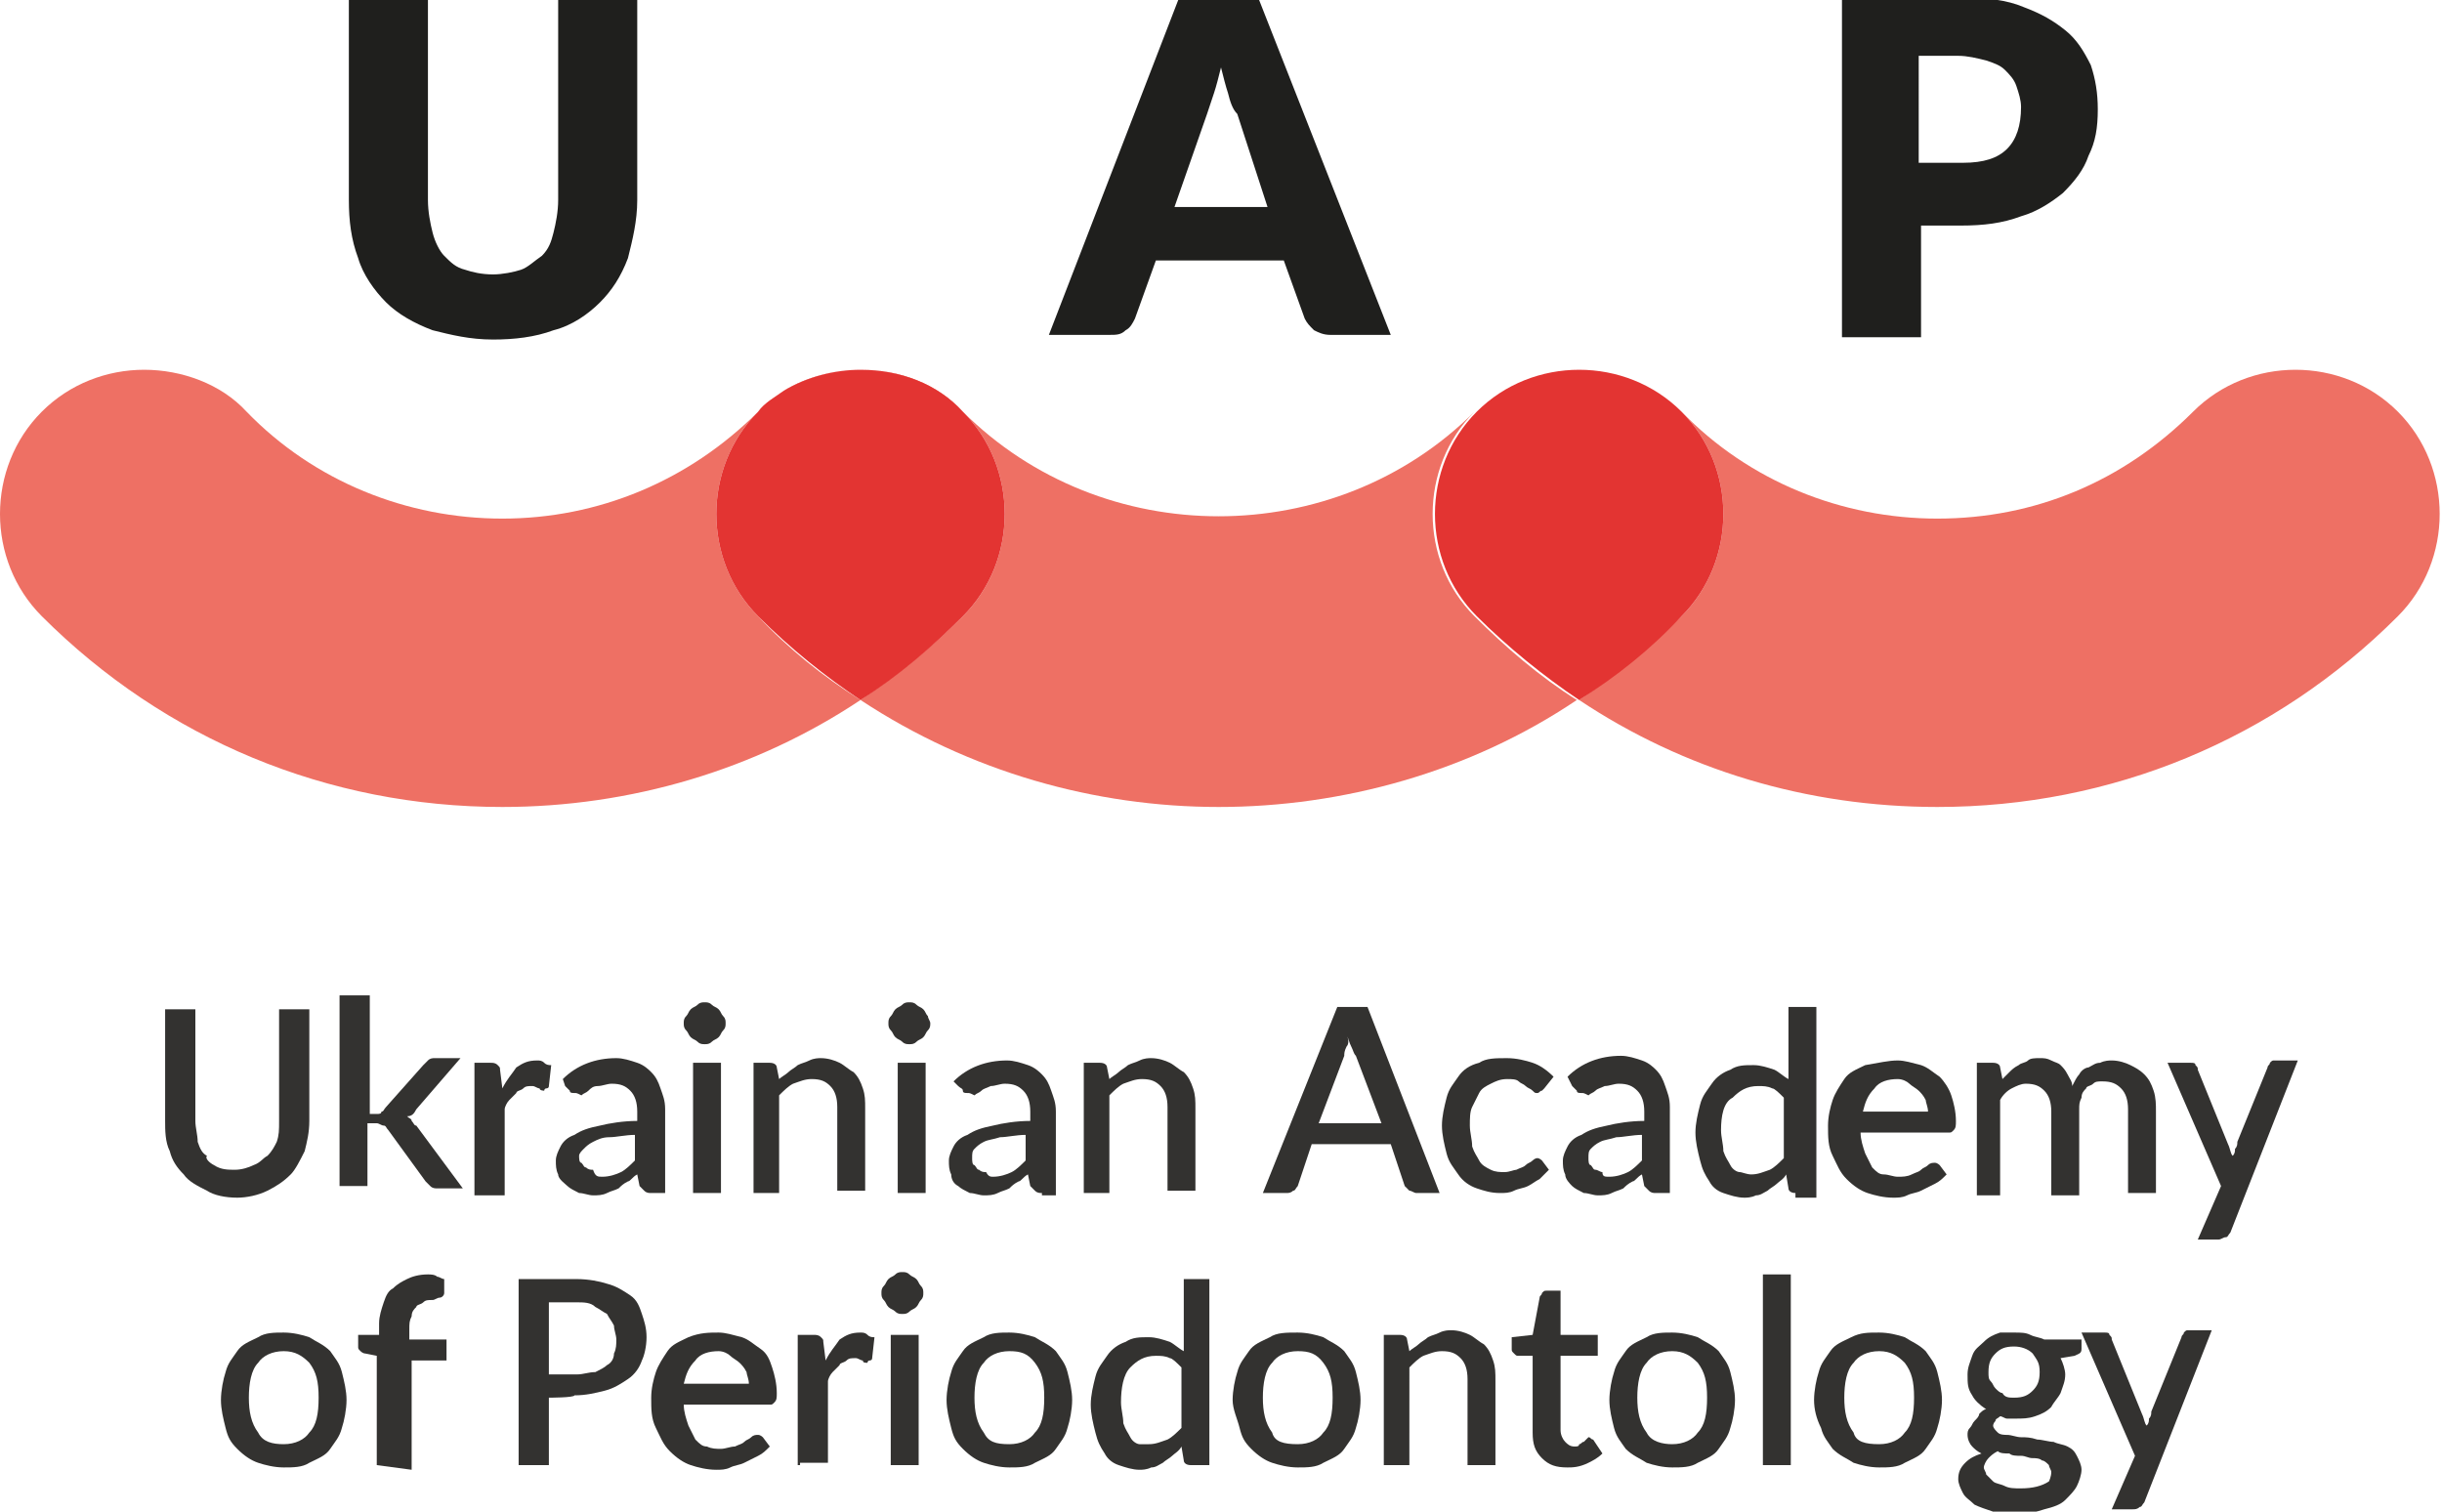 <?xml version="1.0" encoding="utf-8"?>
<!-- Generator: Adobe Illustrator 19.0.0, SVG Export Plug-In . SVG Version: 6.00 Build 0)  -->
<svg version="1.1" id="Layer_1" xmlns="http://www.w3.org/2000/svg" xmlns:xlink="http://www.w3.org/1999/xlink" x="0px" y="0px"
	 viewBox="0 0 105 65" style="enable-background:new 0 0 105 65;" xml:space="preserve">
<style type="text/css">
	.st0{fill:#1F1F1D;}
	.st1{fill:#EE7064;}
	.st2{fill:#E33432;}
	.st3{fill:#333230;}
</style>
<g id="XMLID_63_">
	<path id="XMLID_61_" class="st0" d="M21.2,11.8c0.4,0,0.9-0.1,1.2-0.2s0.6-0.4,0.9-0.6c0.3-0.3,0.4-0.6,0.5-1
		c0.1-0.4,0.2-0.9,0.2-1.4v-8.6h3.4v8.6c0,0.9-0.2,1.7-0.4,2.5c-0.3,0.8-0.7,1.4-1.2,1.9c-0.5,0.5-1.2,1-2,1.2
		c-0.8,0.3-1.7,0.4-2.6,0.4c-1,0-1.8-0.2-2.6-0.4c-0.8-0.3-1.5-0.7-2-1.2c-0.5-0.5-1-1.2-1.2-1.9c-0.3-0.8-0.4-1.6-0.4-2.5v-8.6h3.4
		v8.6c0,0.5,0.1,1,0.2,1.4c0.1,0.4,0.3,0.8,0.5,1c0.3,0.3,0.5,0.5,0.9,0.6C20.3,11.7,20.7,11.8,21.2,11.8"/>
	<path id="XMLID_141_" class="st0" d="M50.5,8.9h4l-1.3-4C53,4.7,52.9,4.4,52.8,4c-0.1-0.3-0.2-0.7-0.3-1.1
		c-0.1,0.4-0.2,0.8-0.3,1.1c-0.1,0.3-0.2,0.6-0.3,0.9L50.5,8.9z M59.8,14.4h-2.6c-0.3,0-0.5-0.1-0.7-0.2c-0.2-0.2-0.3-0.3-0.4-0.5
		l-0.9-2.5h-5.5l-0.9,2.5c-0.1,0.2-0.2,0.4-0.4,0.5c-0.2,0.2-0.4,0.2-0.7,0.2h-2.6l5.6-14.5h3.4L59.8,14.4z"/>
	<path id="XMLID_138_" class="st0" d="M82.6,7h1.8c0.9,0,1.5-0.2,1.9-0.6c0.4-0.4,0.6-1,0.6-1.8c0-0.3-0.1-0.6-0.2-0.9
		S86.4,3.2,86.2,3c-0.2-0.2-0.5-0.3-0.8-0.4c-0.4-0.1-0.8-0.2-1.2-0.2h-1.7V7z M82.6,9.6v4.9h-3.4V-0.1h5.2c1,0,1.9,0.1,2.6,0.4
		c0.8,0.3,1.3,0.6,1.8,1c0.5,0.4,0.8,0.9,1.1,1.5c0.2,0.6,0.3,1.2,0.3,1.9c0,0.8-0.1,1.4-0.4,2c-0.2,0.6-0.6,1.1-1.1,1.6
		c-0.5,0.4-1.1,0.8-1.8,1c-0.8,0.3-1.6,0.4-2.6,0.4H82.6z"/>
	<path id="XMLID_56_" class="st1" d="M37,15.9c-1.1,0-2.3,0.3-3.3,0.9C34.8,16.2,35.9,15.9,37,15.9c1.6,0,3.2,0.6,4.4,1.8
		c2.4,2.4,2.4,6.4,0,8.8c-1.3,1.3-2.9,2.6-4.4,3.6c4.7,3.1,10.1,4.6,15.4,4.6s10.8-1.5,15.4-4.6c-1.6-1-3.1-2.3-4.4-3.6
		c-2.4-2.4-2.4-6.4,0-8.8c-3,3-7,4.5-11,4.5s-8-1.5-11-4.5C40.3,16.5,38.7,15.9,37,15.9"/>
	<path id="XMLID_55_" class="st1" d="M98.7,15.9c-1.6,0-3.2,0.6-4.4,1.8c-3,3-6.8,4.6-11,4.6c-4.1,0-8.1-1.6-11-4.6
		c-1.2-1.2-2.8-1.8-4.4-1.8c-1.6,0-3.2,0.6-4.4,1.8c1.2-1.2,2.8-1.8,4.4-1.8c1.6,0,3.2,0.6,4.4,1.8c2.4,2.4,2.4,6.4,0,8.8
		c-1.4,1.4-2.9,2.6-4.4,3.6c4.5,3,9.8,4.6,15.4,4.6c7.5,0,14.5-2.9,19.8-8.2c2.4-2.4,2.4-6.4,0-8.8C101.9,16.5,100.3,15.9,98.7,15.9
		"/>
	<path id="XMLID_54_" class="st2" d="M67.9,15.9c-1.6,0-3.2,0.6-4.4,1.8c-2.4,2.4-2.4,6.4,0,8.8c1.3,1.3,2.9,2.6,4.4,3.6
		c1.6-1,3.1-2.2,4.4-3.6c2.4-2.4,2.4-6.4,0-8.8C71.1,16.5,69.5,15.9,67.9,15.9"/>
	<path id="XMLID_53_" class="st1" d="M6.2,15.9c-1.6,0-3.2,0.6-4.4,1.8c-2.4,2.4-2.4,6.4,0,8.8c5.3,5.3,12.3,8.2,19.8,8.2
		c5.5,0,10.9-1.6,15.4-4.6c-1.6-1-3.1-2.2-4.4-3.6c-2.4-2.4-2.4-6.4,0-8.8c0.3-0.3,0.7-0.6,1.1-0.9c-0.4,0.3-0.8,0.5-1.1,0.9
		c-3,3-6.9,4.6-11,4.6s-8.1-1.6-11-4.6C9.5,16.5,7.8,15.9,6.2,15.9"/>
	<path id="XMLID_52_" class="st2" d="M37,15.9c-1.1,0-2.3,0.3-3.3,0.9c-0.4,0.3-0.8,0.5-1.1,0.9c-2.4,2.4-2.4,6.4,0,8.8
		c1.4,1.4,2.9,2.6,4.4,3.6c1.6-1,3.1-2.3,4.4-3.6c2.4-2.4,2.4-6.4,0-8.8C40.3,16.5,38.7,15.9,37,15.9"/>
	<path id="XMLID_51_" class="st3" d="M10.1,50.3c0.3,0,0.6-0.1,0.8-0.2c0.3-0.1,0.4-0.3,0.6-0.4c0.2-0.2,0.3-0.4,0.4-0.6
		c0.1-0.3,0.1-0.5,0.1-0.9v-4.8h1.3v4.8c0,0.5-0.1,0.9-0.2,1.3c-0.2,0.4-0.4,0.8-0.6,1c-0.3,0.3-0.6,0.5-1,0.7
		c-0.4,0.2-0.9,0.3-1.3,0.3c-0.5,0-1-0.1-1.3-0.3c-0.4-0.2-0.8-0.4-1-0.7c-0.3-0.3-0.5-0.6-0.6-1c-0.2-0.4-0.2-0.9-0.2-1.3v-4.8h1.3
		v4.8c0,0.3,0.1,0.6,0.1,0.9c0.1,0.3,0.2,0.5,0.4,0.6C8.8,49.8,9,50,9.2,50.1C9.5,50.3,9.8,50.3,10.1,50.3"/>
	<path id="XMLID_50_" class="st3" d="M15.9,43.1v4.8h0.3c0.1,0,0.2,0,0.2-0.1c0.1,0,0.1-0.1,0.2-0.2l1.6-1.8
		c0.1-0.1,0.1-0.1,0.2-0.2c0.1-0.1,0.2-0.1,0.3-0.1h1.1l-1.9,2.2c-0.1,0.2-0.2,0.3-0.4,0.3c0.1,0.1,0.2,0.1,0.2,0.2
		c0.1,0.1,0.1,0.2,0.2,0.2l2,2.7h-1.1c-0.1,0-0.2,0-0.3-0.1c-0.1-0.1-0.1-0.1-0.2-0.2l-1.6-2.2c-0.1-0.1-0.1-0.2-0.2-0.2
		c-0.1,0-0.2-0.1-0.3-0.1h-0.4v2.7h-1.2v-8.2H15.9z"/>
	<path id="XMLID_49_" class="st3" d="M20.4,51.3v-5.6h0.7c0.1,0,0.2,0,0.3,0.1c0.1,0.1,0.1,0.1,0.1,0.2l0.1,0.8
		c0.2-0.4,0.4-0.6,0.6-0.9c0.3-0.2,0.5-0.3,0.9-0.3c0.1,0,0.2,0,0.3,0.1c0.1,0.1,0.2,0.1,0.3,0.1l-0.1,0.9c0,0.1-0.1,0.1-0.1,0.1
		c-0.1,0-0.1,0.1-0.1,0.1s-0.2,0-0.2-0.1c-0.1,0-0.2-0.1-0.3-0.1c-0.2,0-0.3,0-0.4,0.1c-0.1,0.1-0.3,0.1-0.3,0.2
		c-0.1,0.1-0.2,0.2-0.3,0.3c-0.1,0.1-0.2,0.3-0.2,0.4v3.7H20.4z"/>
	<path id="XMLID_127_" class="st3" d="M25.9,50.6c0.3,0,0.6-0.1,0.8-0.2c0.2-0.1,0.4-0.3,0.6-0.5v-1.1c-0.4,0-0.8,0.1-1.1,0.1
		s-0.5,0.1-0.7,0.2c-0.2,0.1-0.3,0.2-0.4,0.3c-0.1,0.1-0.2,0.2-0.2,0.3s0,0.3,0.1,0.3c0.1,0.1,0.1,0.2,0.2,0.2
		c0.1,0.1,0.2,0.1,0.3,0.1C25.6,50.6,25.7,50.6,25.9,50.6 M28,51.3c-0.1,0-0.2,0-0.3-0.1s-0.1-0.1-0.2-0.2l-0.1-0.5
		c-0.2,0.1-0.3,0.3-0.4,0.3c-0.2,0.1-0.3,0.2-0.4,0.3c-0.2,0.1-0.3,0.1-0.5,0.2c-0.2,0.1-0.4,0.1-0.6,0.1c-0.2,0-0.4-0.1-0.6-0.1
		c-0.2-0.1-0.4-0.2-0.5-0.3S24,50.7,24,50.5c-0.1-0.2-0.1-0.4-0.1-0.6s0.1-0.4,0.2-0.6c0.1-0.2,0.3-0.4,0.6-0.5
		c0.3-0.2,0.6-0.3,1.1-0.4c0.4-0.1,1-0.2,1.6-0.2v-0.4c0-0.4-0.1-0.7-0.3-0.9s-0.4-0.3-0.8-0.3c-0.2,0-0.4,0.1-0.6,0.1
		s-0.3,0.1-0.4,0.2c-0.1,0.1-0.2,0.1-0.3,0.2C24.8,47,24.8,47,24.7,47c-0.1,0-0.2,0-0.2-0.1c-0.1-0.1-0.1-0.1-0.2-0.2l-0.1-0.3
		c0.6-0.6,1.4-0.9,2.3-0.9c0.3,0,0.6,0.1,0.9,0.2c0.3,0.1,0.5,0.3,0.6,0.4c0.2,0.2,0.3,0.4,0.4,0.7c0.1,0.3,0.2,0.5,0.2,0.9v3.6H28z
		"/>
	<path id="XMLID_124_" class="st3" d="M31,51.3h-1.2v-5.6H31V51.3z M31.2,44c0,0.1,0,0.2-0.1,0.3c-0.1,0.1-0.1,0.2-0.2,0.3
		c-0.1,0.1-0.2,0.1-0.3,0.2c-0.1,0.1-0.2,0.1-0.3,0.1c-0.1,0-0.2,0-0.3-0.1c-0.1-0.1-0.2-0.1-0.3-0.2c-0.1-0.1-0.1-0.2-0.2-0.3
		c-0.1-0.1-0.1-0.2-0.1-0.3s0-0.2,0.1-0.3s0.1-0.2,0.2-0.3c0.1-0.1,0.2-0.1,0.3-0.2c0.1-0.1,0.2-0.1,0.3-0.1c0.1,0,0.2,0,0.3,0.1
		c0.1,0.1,0.2,0.1,0.3,0.2c0.1,0.1,0.1,0.2,0.2,0.3C31.2,43.8,31.2,43.9,31.2,44"/>
	<path id="XMLID_44_" class="st3" d="M32.4,51.3v-5.6h0.7c0.2,0,0.3,0.1,0.3,0.2l0.1,0.5c0.1-0.1,0.3-0.2,0.4-0.3s0.3-0.2,0.4-0.3
		c0.2-0.1,0.3-0.1,0.5-0.2c0.2-0.1,0.4-0.1,0.5-0.1c0.3,0,0.6,0.1,0.8,0.2c0.2,0.1,0.4,0.3,0.6,0.4c0.2,0.2,0.3,0.4,0.4,0.7
		s0.1,0.5,0.1,0.9v3.5h-1.2v-3.6c0-0.4-0.1-0.7-0.3-0.9c-0.2-0.2-0.4-0.3-0.8-0.3c-0.3,0-0.5,0.1-0.8,0.2c-0.2,0.1-0.4,0.3-0.6,0.5
		v4.2H32.4z"/>
	<path id="XMLID_120_" class="st3" d="M39.8,51.3h-1.2v-5.6h1.2V51.3z M40,44c0,0.1,0,0.2-0.1,0.3c-0.1,0.1-0.1,0.2-0.2,0.3
		c-0.1,0.1-0.2,0.1-0.3,0.2c-0.1,0.1-0.2,0.1-0.3,0.1c-0.1,0-0.2,0-0.3-0.1c-0.1-0.1-0.2-0.1-0.3-0.2c-0.1-0.1-0.1-0.2-0.2-0.3
		c-0.1-0.1-0.1-0.2-0.1-0.3s0-0.2,0.1-0.3s0.1-0.2,0.2-0.3c0.1-0.1,0.2-0.1,0.3-0.2c0.1-0.1,0.2-0.1,0.3-0.1c0.1,0,0.2,0,0.3,0.1
		c0.1,0.1,0.2,0.1,0.3,0.2c0.1,0.1,0.1,0.2,0.2,0.3C39.9,43.8,40,43.9,40,44"/>
	<path id="XMLID_117_" class="st3" d="M42.7,50.6c0.3,0,0.6-0.1,0.8-0.2c0.2-0.1,0.4-0.3,0.6-0.5v-1.1c-0.4,0-0.8,0.1-1.1,0.1
		c-0.3,0.1-0.5,0.1-0.7,0.2c-0.2,0.1-0.3,0.2-0.4,0.3c-0.1,0.1-0.1,0.2-0.1,0.4c0,0.1,0,0.3,0.1,0.3c0.1,0.1,0.1,0.2,0.2,0.2
		c0.1,0.1,0.2,0.1,0.3,0.1C42.5,50.6,42.6,50.6,42.7,50.6 M44.8,51.3c-0.1,0-0.2,0-0.3-0.1s-0.1-0.1-0.2-0.2l-0.1-0.5
		c-0.2,0.1-0.3,0.3-0.4,0.3c-0.2,0.1-0.3,0.2-0.4,0.3c-0.2,0.1-0.3,0.1-0.5,0.2c-0.2,0.1-0.4,0.1-0.6,0.1s-0.4-0.1-0.6-0.1
		c-0.2-0.1-0.4-0.2-0.5-0.3c-0.2-0.1-0.3-0.3-0.3-0.5c-0.1-0.2-0.1-0.4-0.1-0.6s0.1-0.4,0.2-0.6s0.3-0.4,0.6-0.5
		c0.3-0.2,0.6-0.3,1.1-0.4c0.4-0.1,1-0.2,1.6-0.2v-0.4c0-0.4-0.1-0.7-0.3-0.9c-0.2-0.2-0.4-0.3-0.8-0.3c-0.2,0-0.4,0.1-0.6,0.1
		c-0.2,0.1-0.3,0.1-0.4,0.2c-0.1,0.1-0.2,0.1-0.3,0.2C41.7,47,41.7,47,41.6,47c-0.1,0-0.2,0-0.2-0.1s-0.1-0.1-0.2-0.2L41,46.5
		c0.6-0.6,1.4-0.9,2.3-0.9c0.3,0,0.6,0.1,0.9,0.2c0.3,0.1,0.5,0.3,0.6,0.4c0.2,0.2,0.3,0.4,0.4,0.7c0.1,0.3,0.2,0.5,0.2,0.9v3.6
		H44.8z"/>
	<path id="XMLID_39_" class="st3" d="M46.6,51.3v-5.6h0.7c0.2,0,0.3,0.1,0.3,0.2l0.1,0.5c0.1-0.1,0.3-0.2,0.4-0.3
		c0.1-0.1,0.3-0.2,0.4-0.3c0.2-0.1,0.3-0.1,0.5-0.2c0.2-0.1,0.4-0.1,0.5-0.1c0.3,0,0.6,0.1,0.8,0.2c0.2,0.1,0.4,0.3,0.6,0.4
		c0.2,0.2,0.3,0.4,0.4,0.7s0.1,0.5,0.1,0.9v3.5h-1.2v-3.6c0-0.4-0.1-0.7-0.3-0.9c-0.2-0.2-0.4-0.3-0.8-0.3c-0.3,0-0.5,0.1-0.8,0.2
		c-0.2,0.1-0.4,0.3-0.6,0.5v4.2H46.6z"/>
	<path id="XMLID_113_" class="st3" d="M56.7,48.3h2.7l-1.1-2.9c-0.1-0.1-0.1-0.2-0.2-0.4c-0.1-0.2-0.1-0.3-0.2-0.5
		C58,44.7,58,44.9,57.9,45c-0.1,0.2-0.1,0.3-0.1,0.4L56.7,48.3z M61.9,51.3h-1c-0.1,0-0.2-0.1-0.3-0.1c-0.1-0.1-0.1-0.1-0.2-0.2
		l-0.6-1.8h-3.4L55.8,51c-0.1,0.1-0.1,0.2-0.2,0.2c-0.1,0.1-0.2,0.1-0.3,0.1h-1l3.2-8h1.3L61.9,51.3z"/>
	<path id="XMLID_36_" class="st3" d="M66.4,46.8c-0.1,0.1-0.1,0.1-0.1,0.1c-0.1,0-0.1,0.1-0.2,0.1c-0.1,0-0.1,0-0.2-0.1
		c-0.1-0.1-0.2-0.1-0.3-0.2c-0.1-0.1-0.2-0.1-0.3-0.2s-0.3-0.1-0.5-0.1c-0.3,0-0.5,0.1-0.7,0.2c-0.2,0.1-0.4,0.2-0.5,0.4
		c-0.1,0.2-0.2,0.4-0.3,0.6s-0.1,0.5-0.1,0.8c0,0.3,0.1,0.6,0.1,0.9c0.1,0.3,0.2,0.4,0.3,0.6c0.1,0.2,0.3,0.3,0.5,0.4
		c0.2,0.1,0.4,0.1,0.6,0.1c0.2,0,0.4-0.1,0.5-0.1c0.2-0.1,0.3-0.1,0.4-0.2c0.1-0.1,0.2-0.1,0.3-0.2c0.1-0.1,0.2-0.1,0.2-0.1
		c0.1,0,0.2,0.1,0.2,0.1l0.3,0.4c-0.2,0.2-0.3,0.3-0.4,0.4c-0.2,0.1-0.3,0.2-0.5,0.3c-0.2,0.1-0.4,0.1-0.6,0.2
		c-0.2,0.1-0.4,0.1-0.6,0.1c-0.4,0-0.7-0.1-1-0.2c-0.3-0.1-0.6-0.3-0.8-0.6c-0.2-0.3-0.4-0.5-0.5-0.9c-0.1-0.4-0.2-0.8-0.2-1.2
		c0-0.4,0.1-0.8,0.2-1.2c0.1-0.4,0.3-0.6,0.5-0.9c0.2-0.3,0.5-0.5,0.9-0.6c0.3-0.2,0.7-0.2,1.2-0.2c0.4,0,0.8,0.1,1.1,0.2
		c0.3,0.1,0.6,0.3,0.9,0.6L66.4,46.8z"/>
	<path id="XMLID_109_" class="st3" d="M69.2,50.6c0.3,0,0.6-0.1,0.8-0.2c0.2-0.1,0.4-0.3,0.6-0.5v-1.1c-0.4,0-0.8,0.1-1.1,0.1
		c-0.3,0.1-0.5,0.1-0.7,0.2c-0.2,0.1-0.3,0.2-0.4,0.3c-0.1,0.1-0.1,0.2-0.1,0.4c0,0.1,0,0.3,0.1,0.3c0.1,0.1,0.1,0.2,0.2,0.2
		s0.2,0.1,0.3,0.1C68.9,50.6,69,50.6,69.2,50.6 M71.2,51.3c-0.1,0-0.2,0-0.3-0.1s-0.1-0.1-0.2-0.2l-0.1-0.5
		c-0.2,0.1-0.3,0.3-0.4,0.3c-0.2,0.1-0.3,0.2-0.4,0.3c-0.2,0.1-0.3,0.1-0.5,0.2c-0.2,0.1-0.4,0.1-0.6,0.1s-0.4-0.1-0.6-0.1
		c-0.2-0.1-0.4-0.2-0.5-0.3s-0.3-0.3-0.3-0.5c-0.1-0.2-0.1-0.4-0.1-0.6s0.1-0.4,0.2-0.6s0.3-0.4,0.6-0.5c0.3-0.2,0.6-0.3,1.1-0.4
		c0.4-0.1,1-0.2,1.6-0.2v-0.4c0-0.4-0.1-0.7-0.3-0.9c-0.2-0.2-0.4-0.3-0.8-0.3c-0.2,0-0.4,0.1-0.6,0.1c-0.2,0.1-0.3,0.1-0.4,0.2
		c-0.1,0.1-0.2,0.1-0.3,0.2C68.1,47,68.1,47,68,47s-0.2,0-0.2-0.1c-0.1-0.1-0.1-0.1-0.2-0.2l-0.2-0.4c0.6-0.6,1.4-0.9,2.3-0.9
		c0.3,0,0.6,0.1,0.9,0.2c0.3,0.1,0.5,0.3,0.6,0.4c0.2,0.2,0.3,0.4,0.4,0.7c0.1,0.3,0.2,0.5,0.2,0.9v3.7H71.2z"/>
	<path id="XMLID_106_" class="st3" d="M75.3,50.5c0.3,0,0.5-0.1,0.8-0.2c0.2-0.1,0.4-0.3,0.6-0.5v-2.6c-0.2-0.2-0.4-0.4-0.5-0.4
		c-0.2-0.1-0.4-0.1-0.6-0.1c-0.5,0-0.8,0.2-1.1,0.5C74.1,47.4,74,48,74,48.6c0,0.3,0.1,0.6,0.1,0.9c0.1,0.3,0.2,0.4,0.3,0.6
		s0.3,0.3,0.4,0.3C74.9,50.4,75.1,50.5,75.3,50.5 M77.2,51.3c-0.2,0-0.3-0.1-0.3-0.2l-0.1-0.6c-0.1,0.2-0.3,0.3-0.4,0.4
		c-0.1,0.1-0.3,0.2-0.4,0.3c-0.2,0.1-0.3,0.2-0.5,0.2c-0.2,0.1-0.4,0.1-0.5,0.1c-0.3,0-0.6-0.1-0.9-0.2c-0.3-0.1-0.5-0.3-0.6-0.5
		c-0.2-0.3-0.3-0.5-0.4-0.9s-0.2-0.8-0.2-1.2c0-0.4,0.1-0.8,0.2-1.2s0.3-0.6,0.5-0.9c0.2-0.3,0.5-0.5,0.8-0.6c0.3-0.2,0.6-0.2,1-0.2
		c0.3,0,0.6,0.1,0.9,0.2c0.2,0.1,0.4,0.3,0.6,0.4v-3.1h1.2v8.2H77.2z"/>
	<path id="XMLID_103_" class="st3" d="M81.6,46.4c-0.4,0-0.8,0.1-1,0.4c-0.3,0.3-0.4,0.6-0.5,1h2.8c0-0.2-0.1-0.4-0.1-0.5
		c-0.1-0.2-0.2-0.3-0.3-0.4c-0.1-0.1-0.3-0.2-0.4-0.3C82,46.5,81.8,46.4,81.6,46.4 M81.6,45.6c0.3,0,0.6,0.1,1,0.2
		c0.3,0.1,0.5,0.3,0.8,0.5c0.2,0.2,0.4,0.5,0.5,0.8c0.1,0.3,0.2,0.7,0.2,1.1c0,0.2,0,0.3-0.1,0.4c-0.1,0.1-0.1,0.1-0.2,0.1H80
		c0,0.3,0.1,0.6,0.2,0.9c0.1,0.2,0.2,0.4,0.3,0.6c0.2,0.2,0.3,0.3,0.5,0.3s0.4,0.1,0.6,0.1s0.4,0,0.6-0.1s0.3-0.1,0.4-0.2
		c0.1-0.1,0.2-0.1,0.3-0.2c0.1-0.1,0.2-0.1,0.3-0.1s0.2,0.1,0.2,0.1l0.3,0.4c-0.2,0.2-0.3,0.3-0.5,0.4c-0.2,0.1-0.4,0.2-0.6,0.3
		s-0.4,0.1-0.6,0.2c-0.2,0.1-0.4,0.1-0.6,0.1c-0.4,0-0.8-0.1-1.1-0.2c-0.3-0.1-0.6-0.3-0.9-0.6c-0.3-0.3-0.4-0.6-0.6-1
		c-0.2-0.4-0.2-0.8-0.2-1.3c0-0.4,0.1-0.8,0.2-1.1c0.1-0.3,0.3-0.6,0.5-0.9c0.2-0.3,0.5-0.4,0.9-0.6C80.8,45.7,81.2,45.6,81.6,45.6"
		/>
	<path id="XMLID_29_" class="st3" d="M85,51.3v-5.6h0.7c0.2,0,0.3,0.1,0.3,0.2l0.1,0.5c0.1-0.1,0.2-0.2,0.3-0.3
		c0.1-0.1,0.2-0.2,0.4-0.3c0.1-0.1,0.3-0.1,0.4-0.2s0.3-0.1,0.5-0.1c0.2,0,0.3,0,0.5,0.1c0.2,0.1,0.3,0.1,0.4,0.2s0.2,0.2,0.3,0.4
		c0.1,0.2,0.2,0.3,0.2,0.5c0.1-0.2,0.2-0.4,0.3-0.5c0.1-0.2,0.3-0.3,0.4-0.3c0.2-0.1,0.3-0.2,0.5-0.2c0.2-0.1,0.4-0.1,0.5-0.1
		c0.3,0,0.6,0.1,0.8,0.2c0.2,0.1,0.4,0.2,0.6,0.4c0.2,0.2,0.3,0.4,0.4,0.7s0.1,0.6,0.1,0.9v3.5h-1.2v-3.6c0-0.4-0.1-0.7-0.3-0.9
		c-0.2-0.2-0.4-0.3-0.8-0.3c-0.2,0-0.3,0-0.4,0.1c-0.1,0.1-0.3,0.1-0.3,0.2c-0.1,0.1-0.2,0.2-0.2,0.4c-0.1,0.2-0.1,0.3-0.1,0.5v3.7
		h-1.2v-3.6c0-0.4-0.1-0.7-0.3-0.9c-0.2-0.2-0.4-0.3-0.8-0.3c-0.2,0-0.4,0.1-0.6,0.2c-0.2,0.1-0.4,0.3-0.5,0.5v4.1H85z"/>
	<path id="XMLID_28_" class="st3" d="M95.9,53c-0.1,0.1-0.1,0.2-0.2,0.2s-0.2,0.1-0.3,0.1h-0.9l1-2.3l-2.3-5.3h1
		c0.1,0,0.2,0,0.2,0.1c0.1,0.1,0.1,0.1,0.1,0.2l1.3,3.2c0.1,0.2,0.1,0.4,0.2,0.5c0.1-0.1,0.1-0.2,0.1-0.3c0.1-0.1,0.1-0.2,0.1-0.3
		l1.3-3.2c0-0.1,0.1-0.1,0.1-0.2c0.1-0.1,0.1-0.1,0.2-0.1h1L95.9,53z"/>
	<path id="XMLID_98_" class="st3" d="M12.2,62.1c0.5,0,0.9-0.2,1.1-0.5c0.3-0.3,0.4-0.8,0.4-1.5s-0.1-1.1-0.4-1.5
		c-0.3-0.3-0.6-0.5-1.1-0.5c-0.5,0-0.9,0.2-1.1,0.5c-0.3,0.3-0.4,0.9-0.4,1.5c0,0.6,0.1,1.1,0.4,1.5C11.3,62,11.7,62.1,12.2,62.1
		 M12.2,57.3c0.4,0,0.8,0.1,1.1,0.2c0.3,0.2,0.6,0.3,0.9,0.6c0.2,0.3,0.4,0.5,0.5,0.9c0.1,0.4,0.2,0.8,0.2,1.2
		c0,0.4-0.1,0.9-0.2,1.2c-0.1,0.4-0.3,0.6-0.5,0.9c-0.2,0.3-0.5,0.4-0.9,0.6c-0.3,0.2-0.7,0.2-1.1,0.2s-0.8-0.1-1.1-0.2
		s-0.6-0.3-0.9-0.6s-0.4-0.5-0.5-0.9c-0.1-0.4-0.2-0.8-0.2-1.2s0.1-0.9,0.2-1.2c0.1-0.4,0.3-0.6,0.5-0.9s0.5-0.4,0.9-0.6
		C11.4,57.3,11.8,57.3,12.2,57.3"/>
	<path id="XMLID_25_" class="st3" d="M16.2,63v-4.7l-0.5-0.1c-0.1,0-0.2-0.1-0.2-0.1c-0.1-0.1-0.1-0.1-0.1-0.2v-0.5h0.9v-0.5
		c0-0.3,0.1-0.6,0.2-0.9c0.1-0.3,0.2-0.5,0.4-0.6c0.2-0.2,0.4-0.3,0.6-0.4s0.5-0.2,0.9-0.2c0.1,0,0.3,0,0.4,0.1
		c0.1,0,0.2,0.1,0.3,0.1v0.6c0,0.1-0.1,0.2-0.2,0.2s-0.2,0.1-0.3,0.1c-0.2,0-0.3,0-0.4,0.1c-0.1,0.1-0.3,0.1-0.3,0.2
		c-0.1,0.1-0.2,0.2-0.2,0.4c-0.1,0.2-0.1,0.3-0.1,0.6v0.4h1.6v0.9h-1.5v4.7L16.2,63L16.2,63z"/>
	<path id="XMLID_94_" class="st3" d="M23.6,59.1h1.2c0.3,0,0.5-0.1,0.8-0.1c0.2-0.1,0.4-0.2,0.5-0.3c0.2-0.1,0.3-0.3,0.3-0.5
		c0.1-0.2,0.1-0.4,0.1-0.6c0-0.2-0.1-0.4-0.1-0.6c-0.1-0.2-0.2-0.3-0.3-0.5c-0.2-0.1-0.3-0.2-0.5-0.3C25.4,56,25.1,56,24.8,56h-1.2
		V59.1z M23.6,60.1V63h-1.3v-8h2.5c0.5,0,1,0.1,1.3,0.2c0.4,0.1,0.7,0.3,1,0.5c0.3,0.2,0.4,0.5,0.5,0.8s0.2,0.6,0.2,1
		c0,0.4-0.1,0.8-0.2,1c-0.1,0.3-0.3,0.6-0.6,0.8s-0.6,0.4-1,0.5c-0.4,0.1-0.8,0.2-1.3,0.2C24.7,60.1,23.6,60.1,23.6,60.1z"/>
	<path id="XMLID_91_" class="st3" d="M30.9,58.1c-0.4,0-0.8,0.1-1,0.4c-0.3,0.3-0.4,0.6-0.5,1h2.8c0-0.2-0.1-0.4-0.1-0.5
		c-0.1-0.2-0.2-0.3-0.3-0.4c-0.1-0.1-0.3-0.2-0.4-0.3C31.3,58.2,31.1,58.1,30.9,58.1 M30.9,57.3c0.3,0,0.6,0.1,1,0.2
		c0.3,0.1,0.5,0.3,0.8,0.5s0.4,0.5,0.5,0.8c0.1,0.3,0.2,0.7,0.2,1.1c0,0.2,0,0.3-0.1,0.4c-0.1,0.1-0.1,0.1-0.2,0.1h-3.7
		c0,0.3,0.1,0.6,0.2,0.9c0.1,0.2,0.2,0.4,0.3,0.6c0.2,0.2,0.3,0.3,0.5,0.3c0.2,0.1,0.4,0.1,0.6,0.1c0.2,0,0.4-0.1,0.6-0.1
		c0.2-0.1,0.3-0.1,0.4-0.2c0.1-0.1,0.2-0.1,0.3-0.2c0.1-0.1,0.2-0.1,0.3-0.1c0.1,0,0.2,0.1,0.2,0.1l0.3,0.4
		c-0.2,0.2-0.3,0.3-0.5,0.4s-0.4,0.2-0.6,0.3c-0.2,0.1-0.4,0.1-0.6,0.2c-0.2,0.1-0.4,0.1-0.6,0.1c-0.4,0-0.8-0.1-1.1-0.2
		c-0.3-0.1-0.6-0.3-0.9-0.6c-0.3-0.3-0.4-0.6-0.6-1c-0.2-0.4-0.2-0.8-0.2-1.3c0-0.4,0.1-0.8,0.2-1.1c0.1-0.3,0.3-0.6,0.5-0.9
		c0.2-0.3,0.5-0.4,0.9-0.6C30.1,57.3,30.5,57.3,30.9,57.3"/>
	<path id="XMLID_20_" class="st3" d="M34.3,63v-5.6H35c0.1,0,0.2,0,0.3,0.1c0.1,0.1,0.1,0.1,0.1,0.2l0.1,0.8
		c0.2-0.4,0.4-0.6,0.6-0.9c0.3-0.2,0.5-0.3,0.9-0.3c0.1,0,0.2,0,0.3,0.1c0.1,0.1,0.2,0.1,0.3,0.1l-0.1,0.9c0,0.1-0.1,0.1-0.1,0.1
		c-0.1,0-0.1,0.1-0.1,0.1c-0.1,0-0.2,0-0.2-0.1c-0.1,0-0.2-0.1-0.3-0.1c-0.2,0-0.3,0-0.4,0.1c-0.1,0.1-0.3,0.1-0.3,0.2
		c-0.1,0.1-0.2,0.2-0.3,0.3c-0.1,0.1-0.2,0.3-0.2,0.4v3.5h-1.2V63z"/>
	<path id="XMLID_87_" class="st3" d="M39.5,63h-1.2v-5.6h1.2V63z M39.7,55.6c0,0.1,0,0.2-0.1,0.3s-0.1,0.2-0.2,0.3
		c-0.1,0.1-0.2,0.1-0.3,0.2c-0.1,0.1-0.2,0.1-0.3,0.1s-0.2,0-0.3-0.1s-0.2-0.1-0.3-0.2c-0.1-0.1-0.1-0.2-0.2-0.3
		c-0.1-0.1-0.1-0.2-0.1-0.3s0-0.2,0.1-0.3c0.1-0.1,0.1-0.2,0.2-0.3c0.1-0.1,0.2-0.1,0.3-0.2c0.1-0.1,0.2-0.1,0.3-0.1s0.2,0,0.3,0.1
		c0.1,0.1,0.2,0.1,0.3,0.2c0.1,0.1,0.1,0.2,0.2,0.3C39.7,55.4,39.7,55.5,39.7,55.6"/>
	<path id="XMLID_84_" class="st3" d="M43.4,62.1c0.5,0,0.9-0.2,1.1-0.5c0.3-0.3,0.4-0.8,0.4-1.5s-0.1-1.1-0.4-1.5s-0.6-0.5-1.1-0.5
		c-0.5,0-0.9,0.2-1.1,0.5c-0.3,0.3-0.4,0.9-0.4,1.5c0,0.6,0.1,1.1,0.4,1.5C42.5,62,42.8,62.1,43.4,62.1 M43.4,57.3
		c0.4,0,0.8,0.1,1.1,0.2c0.3,0.2,0.6,0.3,0.9,0.6c0.2,0.3,0.4,0.5,0.5,0.9c0.1,0.4,0.2,0.8,0.2,1.2c0,0.4-0.1,0.9-0.2,1.2
		c-0.1,0.4-0.3,0.6-0.5,0.9c-0.2,0.3-0.5,0.4-0.9,0.6c-0.3,0.2-0.7,0.2-1.1,0.2s-0.8-0.1-1.1-0.2s-0.6-0.3-0.9-0.6s-0.4-0.5-0.5-0.9
		s-0.2-0.8-0.2-1.2s0.1-0.9,0.2-1.2c0.1-0.4,0.3-0.6,0.5-0.9s0.5-0.4,0.9-0.6C42.6,57.3,43,57.3,43.4,57.3"/>
	<path id="XMLID_81_" class="st3" d="M49.4,62.1c0.3,0,0.5-0.1,0.8-0.2c0.2-0.1,0.4-0.3,0.6-0.5v-2.6c-0.2-0.2-0.4-0.4-0.5-0.4
		c-0.2-0.1-0.4-0.1-0.6-0.1c-0.5,0-0.8,0.2-1.1,0.5c-0.3,0.3-0.4,0.9-0.4,1.5c0,0.3,0.1,0.6,0.1,0.9c0.1,0.3,0.2,0.4,0.3,0.6
		c0.1,0.2,0.3,0.3,0.4,0.3C49,62.1,49.1,62.1,49.4,62.1 M51.2,63c-0.2,0-0.3-0.1-0.3-0.2l-0.1-0.6c-0.1,0.2-0.3,0.3-0.4,0.4
		s-0.3,0.2-0.4,0.3c-0.2,0.1-0.3,0.2-0.5,0.2c-0.2,0.1-0.4,0.1-0.5,0.1c-0.3,0-0.6-0.1-0.9-0.2c-0.3-0.1-0.5-0.3-0.6-0.5
		c-0.2-0.3-0.3-0.5-0.4-0.9c-0.1-0.4-0.2-0.8-0.2-1.2c0-0.4,0.1-0.8,0.2-1.2c0.1-0.4,0.3-0.6,0.5-0.9c0.2-0.3,0.5-0.5,0.8-0.6
		c0.3-0.2,0.6-0.2,1-0.2c0.3,0,0.6,0.1,0.9,0.2c0.2,0.1,0.4,0.3,0.6,0.4v-3.1h1.1V63L51.2,63L51.2,63z"/>
	<path id="XMLID_78_" class="st3" d="M55.8,62.1c0.5,0,0.9-0.2,1.1-0.5c0.3-0.3,0.4-0.8,0.4-1.5s-0.1-1.1-0.4-1.5s-0.6-0.5-1.1-0.5
		c-0.5,0-0.9,0.2-1.1,0.5c-0.3,0.3-0.4,0.9-0.4,1.5c0,0.6,0.1,1.1,0.4,1.5C54.8,62,55.2,62.1,55.8,62.1 M55.8,57.3
		c0.4,0,0.8,0.1,1.1,0.2c0.3,0.2,0.6,0.3,0.9,0.6c0.2,0.3,0.4,0.5,0.5,0.9c0.1,0.4,0.2,0.8,0.2,1.2c0,0.4-0.1,0.9-0.2,1.2
		c-0.1,0.4-0.3,0.6-0.5,0.9c-0.2,0.3-0.5,0.4-0.9,0.6c-0.3,0.2-0.7,0.2-1.1,0.2s-0.8-0.1-1.1-0.2s-0.6-0.3-0.9-0.6s-0.4-0.5-0.5-0.9
		S53,60.6,53,60.2s0.1-0.9,0.2-1.2c0.1-0.4,0.3-0.6,0.5-0.9s0.5-0.4,0.9-0.6C54.9,57.3,55.3,57.3,55.8,57.3"/>
	<path id="XMLID_11_" class="st3" d="M59.5,63v-5.6h0.7c0.2,0,0.3,0.1,0.3,0.2l0.1,0.5c0.1-0.1,0.3-0.2,0.4-0.3
		c0.1-0.1,0.3-0.2,0.4-0.3c0.2-0.1,0.3-0.1,0.5-0.2c0.2-0.1,0.4-0.1,0.5-0.1c0.3,0,0.6,0.1,0.8,0.2c0.2,0.1,0.4,0.3,0.6,0.4
		c0.2,0.2,0.3,0.4,0.4,0.7c0.1,0.3,0.1,0.5,0.1,0.9v3.6h-1.2v-3.7c0-0.4-0.1-0.7-0.3-0.9c-0.2-0.2-0.4-0.3-0.8-0.3
		c-0.3,0-0.5,0.1-0.8,0.2c-0.2,0.1-0.4,0.3-0.6,0.5V63L59.5,63L59.5,63z"/>
	<path id="XMLID_10_" class="st3" d="M67.4,63.1c-0.5,0-0.8-0.1-1.1-0.4c-0.3-0.3-0.4-0.6-0.4-1.1v-3.3h-0.6c-0.1,0-0.1,0-0.2-0.1
		c-0.1-0.1-0.1-0.1-0.1-0.2v-0.5l0.9-0.1l0.3-1.6c0-0.1,0.1-0.1,0.1-0.2c0.1-0.1,0.1-0.1,0.2-0.1h0.6v1.9h1.6v0.9h-1.6v3.2
		c0,0.2,0.1,0.4,0.2,0.5c0.1,0.1,0.2,0.2,0.4,0.2c0.1,0,0.2,0,0.2-0.1c0.1,0,0.1-0.1,0.2-0.1c0.1-0.1,0.1-0.1,0.1-0.1l0.1-0.1
		c0.1,0,0.1,0.1,0.2,0.1l0.4,0.6c-0.2,0.2-0.4,0.3-0.6,0.4C67.9,63.1,67.6,63.1,67.4,63.1"/>
	<path id="XMLID_73_" class="st3" d="M71.9,62.1c0.5,0,0.9-0.2,1.1-0.5c0.3-0.3,0.4-0.8,0.4-1.5s-0.1-1.1-0.4-1.5
		c-0.3-0.3-0.6-0.5-1.1-0.5c-0.5,0-0.9,0.2-1.1,0.5c-0.3,0.3-0.4,0.9-0.4,1.5c0,0.6,0.1,1.1,0.4,1.5C71,62,71.5,62.1,71.9,62.1
		 M71.9,57.3c0.4,0,0.8,0.1,1.1,0.2c0.3,0.2,0.6,0.3,0.9,0.6c0.2,0.3,0.4,0.5,0.5,0.9c0.1,0.4,0.2,0.8,0.2,1.2
		c0,0.4-0.1,0.9-0.2,1.2c-0.1,0.4-0.3,0.6-0.5,0.9c-0.2,0.3-0.5,0.4-0.9,0.6c-0.3,0.2-0.7,0.2-1.1,0.2c-0.4,0-0.8-0.1-1.1-0.2
		c-0.3-0.2-0.6-0.3-0.9-0.6c-0.2-0.3-0.4-0.5-0.5-0.9s-0.2-0.8-0.2-1.2s0.1-0.9,0.2-1.2c0.1-0.4,0.3-0.6,0.5-0.9s0.5-0.4,0.9-0.6
		C71.1,57.3,71.5,57.3,71.9,57.3"/>
	<rect id="XMLID_7_" x="75.8" y="54.8" class="st3" width="1.2" height="8.2"/>
	<path id="XMLID_69_" class="st3" d="M80.8,62.1c0.5,0,0.9-0.2,1.1-0.5c0.3-0.3,0.4-0.8,0.4-1.5s-0.1-1.1-0.4-1.5
		c-0.3-0.3-0.6-0.5-1.1-0.5c-0.5,0-0.9,0.2-1.1,0.5c-0.3,0.3-0.4,0.9-0.4,1.5c0,0.6,0.1,1.1,0.4,1.5C79.8,62,80.2,62.1,80.8,62.1
		 M80.8,57.3c0.4,0,0.8,0.1,1.1,0.2c0.3,0.2,0.6,0.3,0.9,0.6c0.2,0.3,0.4,0.5,0.5,0.9c0.1,0.4,0.2,0.8,0.2,1.2
		c0,0.4-0.1,0.9-0.2,1.2c-0.1,0.4-0.3,0.6-0.5,0.9c-0.2,0.3-0.5,0.4-0.9,0.6c-0.3,0.2-0.7,0.2-1.1,0.2c-0.4,0-0.8-0.1-1.1-0.2
		c-0.3-0.2-0.6-0.3-0.9-0.6c-0.2-0.3-0.4-0.5-0.5-0.9C78.1,61,78,60.6,78,60.2s0.1-0.9,0.2-1.2c0.1-0.4,0.3-0.6,0.5-0.9
		c0.2-0.3,0.5-0.4,0.9-0.6C80,57.3,80.3,57.3,80.8,57.3"/>
	<path id="XMLID_65_" class="st3" d="M86.6,60.1c0.4,0,0.6-0.1,0.8-0.3c0.2-0.2,0.3-0.4,0.3-0.8s-0.1-0.5-0.3-0.8
		c-0.2-0.2-0.5-0.3-0.8-0.3c-0.4,0-0.6,0.1-0.8,0.3c-0.2,0.2-0.3,0.4-0.3,0.8c0,0.2,0,0.3,0.1,0.4c0.1,0.1,0.1,0.2,0.2,0.3
		c0.1,0.1,0.2,0.2,0.3,0.2C86.2,60.1,86.4,60.1,86.6,60.1 M88.2,63.3c0-0.1-0.1-0.2-0.1-0.3c-0.1-0.1-0.2-0.2-0.3-0.2
		c-0.1-0.1-0.3-0.1-0.4-0.1c-0.2,0-0.3-0.1-0.5-0.1c-0.2,0-0.4,0-0.5-0.1c-0.2,0-0.4,0-0.5-0.1c-0.2,0.1-0.3,0.2-0.4,0.3
		s-0.2,0.3-0.2,0.4c0,0.1,0.1,0.2,0.1,0.3c0.1,0.1,0.2,0.2,0.3,0.3c0.1,0.1,0.3,0.1,0.5,0.2c0.2,0.1,0.4,0.1,0.7,0.1
		c0.5,0,0.9-0.1,1.2-0.3C88.1,63.7,88.2,63.5,88.2,63.3 M86.6,57.3c0.3,0,0.5,0,0.7,0.1c0.2,0.1,0.4,0.1,0.6,0.2h1.6V58
		c0,0.2-0.1,0.2-0.3,0.3l-0.6,0.1c0.1,0.2,0.2,0.5,0.2,0.7c0,0.3-0.1,0.5-0.2,0.8c-0.1,0.2-0.3,0.4-0.4,0.6
		c-0.2,0.2-0.4,0.3-0.7,0.4c-0.3,0.1-0.5,0.1-0.9,0.1c-0.1,0-0.2,0-0.3,0c-0.1,0-0.2-0.1-0.3-0.1c-0.1,0.1-0.2,0.1-0.2,0.2
		c-0.1,0.1-0.1,0.2-0.1,0.2c0,0.1,0.1,0.2,0.2,0.3c0.1,0.1,0.3,0.1,0.4,0.1c0.2,0,0.4,0.1,0.6,0.1s0.4,0,0.7,0.1
		c0.2,0,0.5,0.1,0.7,0.1c0.2,0.1,0.4,0.1,0.6,0.2c0.2,0.1,0.3,0.2,0.4,0.4s0.2,0.4,0.2,0.6s-0.1,0.5-0.2,0.7s-0.3,0.4-0.5,0.6
		c-0.2,0.2-0.5,0.3-0.9,0.4c-0.3,0.1-0.7,0.2-1.1,0.2s-0.8-0.1-1.1-0.1c-0.3-0.1-0.6-0.2-0.8-0.3c-0.2-0.2-0.4-0.3-0.5-0.5
		c-0.1-0.2-0.2-0.4-0.2-0.6c0-0.3,0.1-0.5,0.3-0.7c0.2-0.2,0.4-0.3,0.7-0.4c-0.2-0.1-0.3-0.2-0.4-0.3c-0.1-0.1-0.2-0.3-0.2-0.5
		c0-0.1,0-0.2,0.1-0.3s0.1-0.2,0.2-0.3c0.1-0.1,0.2-0.2,0.2-0.3c0.1-0.1,0.2-0.2,0.3-0.2c-0.3-0.2-0.5-0.4-0.6-0.6
		c-0.2-0.3-0.2-0.5-0.2-0.9c0-0.3,0.1-0.5,0.2-0.8s0.3-0.4,0.5-0.6c0.2-0.2,0.4-0.3,0.7-0.4C85.9,57.3,86.2,57.3,86.6,57.3"/>
	<path id="XMLID_1_" class="st3" d="M92.2,64.6c-0.1,0.1-0.1,0.2-0.2,0.2c-0.1,0.1-0.2,0.1-0.3,0.1h-0.9l1-2.3l-2.3-5.3h1
		c0.1,0,0.2,0,0.2,0.1c0.1,0.1,0.1,0.1,0.1,0.2l1.3,3.2c0.1,0.2,0.1,0.4,0.2,0.5c0.1-0.1,0.1-0.2,0.1-0.3c0.1-0.1,0.1-0.2,0.1-0.3
		l1.3-3.2c0-0.1,0.1-0.1,0.1-0.2c0.1-0.1,0.1-0.1,0.2-0.1h1L92.2,64.6z"/>
</g>
</svg>
